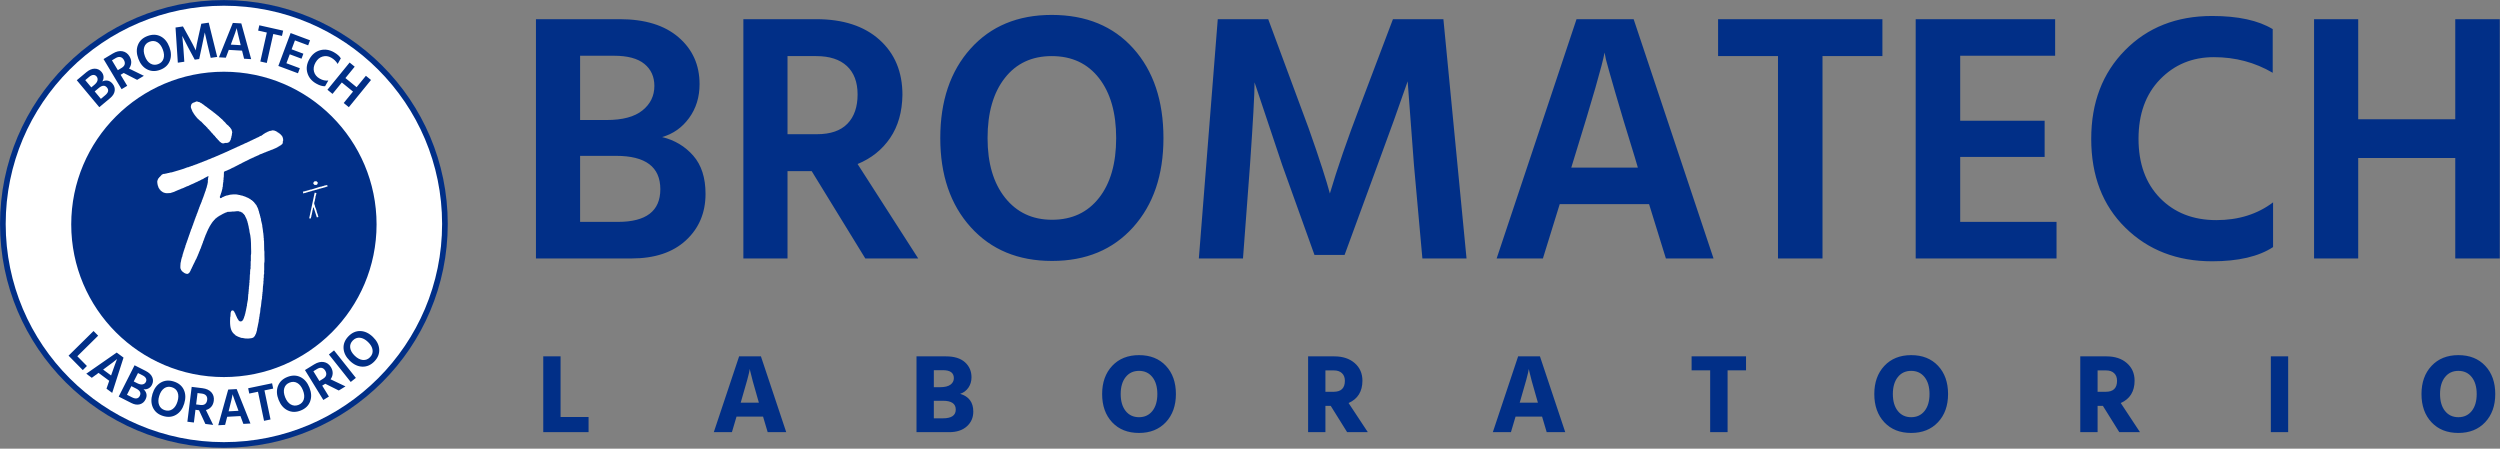<?xml version="1.0" encoding="UTF-8" standalone="no"?>
<!DOCTYPE svg PUBLIC "-//W3C//DTD SVG 1.1//EN" "http://www.w3.org/Graphics/SVG/1.1/DTD/svg11.dtd">
<svg width="100%" height="100%" viewBox="0 0 1772 318" version="1.1" xmlns="http://www.w3.org/2000/svg" xmlns:xlink="http://www.w3.org/1999/xlink" xml:space="preserve" xmlns:serif="http://www.serif.com/" style="fill-rule:evenodd;clip-rule:evenodd;stroke-linejoin:round;stroke-miterlimit:2;">
    <rect x="0" y="0" width="1772" height="318" fill="#808080" stroke="none"/>
    <g transform="matrix(1,0,0,1,-370.832,-690.381)">
        <g transform="matrix(4.167,0,0,4.167,0,0)">
            <g transform="matrix(1,0,0,1,187.666,186.15)">
                <path d="M0,6.039L6.139,6.039C11.145,6.039 13.648,7.932 13.648,11.715C13.648,15.42 11.243,17.27 6.436,17.27L0,17.27L0,6.039ZM5.781,-10.989C8.085,-10.989 9.804,-10.527 10.936,-9.601C12.069,-8.674 12.634,-7.427 12.634,-5.857C12.634,-4.167 11.958,-2.777 10.609,-1.691C9.257,-0.603 7.231,-0.059 4.53,-0.059L0,-0.059L0,-10.989L5.781,-10.989ZM-7.509,23.491L8.761,23.491C12.694,23.491 15.773,22.464 17.999,20.411C20.222,18.358 21.336,15.721 21.336,12.5C21.336,9.763 20.64,7.6 19.249,6.009C17.858,4.42 16.091,3.363 13.946,2.839C15.813,2.315 17.343,1.239 18.534,-0.392C19.727,-2.022 20.322,-3.945 20.322,-6.16C20.322,-9.419 19.131,-12.077 16.746,-14.13C14.363,-16.183 11.025,-17.21 6.734,-17.21L-7.509,-17.21L-7.509,23.491ZM40.169,-10.93C42.433,-10.93 44.17,-10.365 45.384,-9.239C46.594,-8.112 47.201,-6.501 47.201,-4.407C47.201,-2.273 46.624,-0.613 45.473,0.573C44.319,1.761 42.591,2.355 40.288,2.355L35.282,2.355L35.282,-10.93L40.169,-10.93ZM57.512,23.491L47.201,7.429C49.545,6.461 51.393,4.982 52.743,2.99C54.094,0.997 54.79,-1.449 54.83,-4.348C54.83,-8.252 53.527,-11.371 50.925,-13.707C48.322,-16.042 44.737,-17.21 40.169,-17.21L27.772,-17.21L27.772,23.491L35.282,23.491L35.282,8.636L39.394,8.636L48.512,23.491L57.512,23.491ZM66.451,18.176C69.907,22.002 74.515,23.914 80.278,23.914C86.037,23.914 90.637,22.002 94.073,18.176C97.51,14.352 99.228,9.3 99.228,3.02C99.228,-3.34 97.519,-8.424 94.103,-12.228C90.687,-16.033 86.058,-17.934 80.218,-17.934C74.455,-17.934 69.857,-16.022 66.421,-12.198C62.984,-8.373 61.266,-3.3 61.266,3.02C61.266,9.3 62.994,14.352 66.451,18.176M72.231,-7.185C74.178,-9.682 76.84,-10.93 80.218,-10.93C83.634,-10.93 86.316,-9.682 88.263,-7.185C90.209,-4.689 91.184,-1.288 91.184,3.02C91.184,7.329 90.209,10.72 88.263,13.194C86.316,15.67 83.654,16.909 80.278,16.909C76.939,16.909 74.278,15.661 72.291,13.164C70.303,10.669 69.31,7.287 69.31,3.02C69.31,-1.288 70.284,-4.689 72.231,-7.185M112.757,23.491L113.949,7.609C114.464,0.202 114.724,-4.488 114.724,-6.461L119.431,7.609L124.915,22.887L130.04,22.887L135.642,7.609C137.628,2.255 139.337,-2.495 140.767,-6.642L141.84,7.609L143.272,23.491L150.781,23.491L146.846,-17.21L138.264,-17.21L132.663,-2.415C130.478,3.302 128.769,8.254 127.537,12.44L127.001,10.567C126.643,9.36 126.048,7.518 125.213,5.042C124.379,2.567 123.485,0.081 122.531,-2.415L117.048,-17.21L108.466,-17.21L105.248,23.491L112.757,23.491ZM169.136,6.281C172.194,-3.582 173.903,-9.519 174.261,-11.533L174.5,-10.325C174.697,-9.561 175.224,-7.698 176.079,-4.74C176.933,-1.78 178.036,1.872 179.387,6.22L179.922,8.032L168.598,8.032L169.136,6.281ZM192.795,23.491L179.207,-17.21L169.492,-17.21L155.904,23.491L163.772,23.491L166.633,14.251L181.83,14.251L184.691,23.491L192.795,23.491ZM193.57,-17.21L193.57,-10.93L203.761,-10.93L203.761,23.491L211.33,23.491L211.33,-10.93L221.521,-10.93L221.521,-17.21L193.57,-17.21ZM234.752,6.22L249.115,6.22L249.115,0.061L234.752,0.061L234.752,-10.989L250.903,-10.989L250.903,-17.21L227.182,-17.21L227.182,23.491L251.14,23.491L251.14,17.27L234.752,17.27L234.752,6.22ZM277.601,-17.754C271.563,-17.754 266.625,-15.81 262.792,-11.925C258.957,-8.04 257.04,-3.019 257.04,3.141C257.04,9.421 258.978,14.463 262.852,18.267C266.725,22.072 271.642,23.973 277.601,23.973C282.051,23.973 285.507,23.169 287.972,21.558L287.972,13.949C285.309,15.963 282.091,16.969 278.318,16.969C274.383,16.969 271.195,15.721 268.752,13.226C266.309,10.729 265.086,7.367 265.086,3.141C265.086,-1.086 266.309,-4.458 268.752,-6.974C271.195,-9.489 274.245,-10.749 277.9,-10.749C281.555,-10.749 284.892,-9.862 287.912,-8.091L287.912,-15.519C285.448,-17.007 282.012,-17.754 277.601,-17.754M318.963,-0.18L302.454,-0.18L302.454,-17.21L294.945,-17.21L294.945,23.491L302.454,23.491L302.454,6.402L318.963,6.402L318.963,23.491L326.531,23.491L326.531,-17.21L318.963,-17.21L318.963,-0.18Z" style="fill:rgb(1,47,135);fill-rule:nonzero;"/>
            </g>
        </g>
        <g transform="matrix(4.167,0,0,4.167,0,0)">
            <g transform="matrix(1,0,0,1,184.345,239.112)">
                <path d="M0,-12.817L-2.946,-12.817L-2.946,0.076L4.763,0.076L4.763,-2.507L0,-2.507L0,-12.817ZM30.77,-5.395C31.612,-8.214 32.084,-9.974 32.185,-10.675L32.263,-10.292C32.313,-10.036 32.457,-9.469 32.693,-8.59C32.928,-7.71 33.231,-6.645 33.601,-5.395L33.734,-4.936L30.636,-4.936L30.77,-5.395ZM38.384,0.076L34.079,-12.817L30.369,-12.817L26.064,0.076L29.145,0.076L29.928,-2.565L34.443,-2.565L35.227,0.076L38.384,0.076ZM63.491,-5.262L65.06,-5.262C66.5,-5.262 67.221,-4.765 67.221,-3.769C67.221,-2.775 66.494,-2.278 65.04,-2.278L63.491,-2.278L63.491,-5.262ZM65.06,-10.465C66.284,-10.465 66.896,-10.011 66.896,-9.107C66.896,-8.647 66.701,-8.277 66.312,-7.996C65.924,-7.716 65.346,-7.575 64.582,-7.575L63.491,-7.575L63.491,-10.465L65.06,-10.465ZM60.545,0.076L66.112,0.076C67.375,0.076 68.372,-0.253 69.106,-0.91C69.839,-1.566 70.204,-2.405 70.204,-3.424C70.204,-4.993 69.46,-6.001 67.967,-6.447C68.54,-6.626 69.006,-6.971 69.364,-7.48C69.721,-7.99 69.898,-8.583 69.898,-9.259C69.898,-10.292 69.528,-11.144 68.79,-11.813C68.049,-12.483 66.973,-12.817 65.557,-12.817L60.545,-12.817L60.545,0.076ZM93.821,-1.608C94.957,-0.396 96.481,0.21 98.393,0.21C100.292,0.21 101.813,-0.399 102.955,-1.617C104.095,-2.835 104.667,-4.432 104.667,-6.41C104.667,-8.399 104.1,-9.999 102.964,-11.21C101.83,-12.421 100.306,-13.027 98.393,-13.027C96.493,-13.027 94.972,-12.418 93.831,-11.201C92.69,-9.983 92.119,-8.386 92.119,-6.41C92.119,-4.42 92.687,-2.82 93.821,-1.608M98.393,-10.35C99.349,-10.35 100.107,-9.996 100.669,-9.287C101.23,-8.58 101.51,-7.62 101.51,-6.41C101.51,-5.198 101.23,-4.238 100.669,-3.53C100.107,-2.823 99.349,-2.469 98.393,-2.469C97.437,-2.469 96.678,-2.823 96.116,-3.53C95.555,-4.238 95.275,-5.198 95.275,-6.41C95.275,-7.62 95.555,-8.58 96.116,-9.287C96.678,-9.996 97.437,-10.35 98.393,-10.35M131.554,-10.426C132.128,-10.426 132.581,-10.269 132.912,-9.957C133.243,-9.645 133.409,-9.214 133.409,-8.666C133.409,-7.417 132.772,-6.792 131.497,-6.792L130.1,-6.792L130.1,-10.426L131.554,-10.426ZM137.312,0.076L134.04,-4.878C135.609,-5.58 136.394,-6.848 136.394,-8.686C136.394,-9.91 135.957,-10.904 135.084,-11.669C134.21,-12.435 133.052,-12.817 131.612,-12.817L127.155,-12.817L127.155,0.076L130.1,0.076L130.1,-4.401L131,-4.401L133.792,0.076L137.312,0.076ZM163.281,-5.395C164.122,-8.214 164.594,-9.974 164.697,-10.675L164.773,-10.292C164.824,-10.036 164.967,-9.469 165.203,-8.59C165.439,-7.71 165.742,-6.645 166.112,-5.395L166.246,-4.936L163.146,-4.936L163.281,-5.395ZM170.894,0.076L166.59,-12.817L162.879,-12.817L158.576,0.076L161.655,0.076L162.439,-2.565L166.954,-2.565L167.737,0.076L170.894,0.076ZM192.387,-12.817L192.387,-10.445L195.543,-10.445L195.543,0.076L198.507,0.076L198.507,-10.445L201.645,-10.445L201.645,-12.817L192.387,-12.817ZM225.166,-1.608C226.3,-0.396 227.824,0.21 229.737,0.21C231.637,0.21 233.158,-0.399 234.298,-1.617C235.44,-2.835 236.01,-4.432 236.01,-6.41C236.01,-8.399 235.443,-9.999 234.309,-11.21C233.173,-12.421 231.649,-13.027 229.737,-13.027C227.837,-13.027 226.316,-12.418 225.175,-11.201C224.033,-9.983 223.463,-8.386 223.463,-6.41C223.463,-4.42 224.03,-2.82 225.166,-1.608M229.737,-10.35C230.694,-10.35 231.452,-9.996 232.013,-9.287C232.575,-8.58 232.855,-7.62 232.855,-6.41C232.855,-5.198 232.575,-4.238 232.013,-3.53C231.452,-2.823 230.694,-2.469 229.737,-2.469C228.781,-2.469 228.022,-2.823 227.461,-3.53C226.9,-4.238 226.619,-5.198 226.619,-6.41C226.619,-7.62 226.9,-8.58 227.461,-9.287C228.022,-9.996 228.781,-10.35 229.737,-10.35M262.898,-10.426C263.472,-10.426 263.924,-10.269 264.257,-9.957C264.588,-9.645 264.754,-9.214 264.754,-8.666C264.754,-7.417 264.116,-6.792 262.84,-6.792L261.445,-6.792L261.445,-10.426L262.898,-10.426ZM268.655,0.076L265.385,-4.878C266.954,-5.58 267.737,-6.848 267.737,-8.686C267.737,-9.91 267.3,-10.904 266.427,-11.669C265.554,-12.435 264.397,-12.817 262.955,-12.817L258.498,-12.817L258.498,0.076L261.445,0.076L261.445,-4.401L262.343,-4.401L265.136,0.076L268.655,0.076ZM293.86,-12.817L290.914,-12.817L290.914,0.076L293.86,0.076L293.86,-12.817ZM318.24,-1.608C319.376,-0.396 320.9,0.21 322.812,0.21C324.712,0.21 326.233,-0.399 327.374,-1.617C328.515,-2.835 329.086,-4.432 329.086,-6.41C329.086,-8.399 328.519,-9.999 327.383,-11.21C326.249,-12.421 324.725,-13.027 322.812,-13.027C320.912,-13.027 319.391,-12.418 318.251,-11.201C317.109,-9.983 316.539,-8.386 316.539,-6.41C316.539,-4.42 317.106,-2.82 318.24,-1.608M322.812,-10.35C323.769,-10.35 324.527,-9.996 325.088,-9.287C325.649,-8.58 325.93,-7.62 325.93,-6.41C325.93,-5.198 325.649,-4.238 325.088,-3.53C324.527,-2.823 323.769,-2.469 322.812,-2.469C321.857,-2.469 321.097,-2.823 320.536,-3.53C319.974,-4.238 319.694,-5.198 319.694,-6.41C319.694,-7.62 319.974,-8.58 320.536,-9.287C321.097,-9.996 321.857,-10.35 322.812,-10.35" style="fill:rgb(1,47,135);fill-rule:nonzero;"/>
            </g>
        </g>
        <g transform="matrix(4.167,0,0,4.167,0,0)">
            <g transform="matrix(0,-1,-1,0,127.079,165.691)">
                <path d="M-38.079,-38.076C-59.107,-38.076 -76.154,-21.028 -76.154,0.001C-76.154,21.032 -59.107,38.079 -38.079,38.079C-17.048,38.079 -0,21.032 -0,0.001C-0,-21.028 -17.048,-38.076 -38.079,-38.076" style="fill:rgb(1,47,135);fill-rule:nonzero;"/>
            </g>
        </g>
        <g transform="matrix(4.167,0,0,4.167,0,0)">
            <g transform="matrix(0,-1,-1,0,127.08,166.653)">
                <path d="M-37.118,-37.113C-57.615,-37.113 -74.231,-20.497 -74.231,0.002C-74.231,20.5 -57.615,37.118 -37.118,37.118C-16.618,37.118 0.001,20.5 0.001,0.002C0.001,-20.497 -16.618,-37.113 -37.118,-37.113" style="fill:white;fill-rule:nonzero;"/>
            </g>
        </g>
        <g transform="matrix(4.167,0,0,4.167,0,0)">
            <g transform="matrix(1,0,0,1,153.046,203.846)">
                <path d="M0,0.003C0,-14.34 -11.628,-25.967 -25.969,-25.967C-40.31,-25.967 -51.937,-14.34 -51.937,0.003C-51.937,14.342 -40.31,25.97 -25.969,25.97C-11.628,25.97 0,14.342 0,0.003M-11.463,-1.022C-11.151,-2.481 -10.84,-3.942 -10.528,-5.398C-10.427,-5.376 -10.327,-5.354 -10.227,-5.334C-10.248,-5.112 -10.337,-4.884 -10.396,-4.696L-10.396,-4.498L-10.427,-4.498L-10.427,-4.331L-10.463,-4.331L-10.463,-4.197L-10.496,-4.197L-10.494,-4.063C-10.534,-3.942 -10.655,-3.624 -10.594,-3.428L-10.563,-3.428L-10.563,-3.328L-10.528,-3.328C-10.494,-3.184 -10.463,-3.04 -10.427,-2.896L-10.396,-2.896L-10.396,-2.794L-10.361,-2.794L-10.361,-2.727L-10.327,-2.727C-10.316,-2.661 -10.304,-2.594 -10.294,-2.525L-10.26,-2.525C-10.227,-2.382 -10.193,-2.239 -10.16,-2.093C-10.063,-1.839 -9.948,-1.552 -9.894,-1.255C-10.01,-1.243 -10.054,-1.209 -10.16,-1.19C-10.337,-1.746 -10.515,-2.304 -10.696,-2.861L-10.794,-2.861C-10.8,-2.616 -10.87,-2.437 -10.928,-2.26L-10.928,-2.057L-10.963,-2.057L-10.963,-1.957L-10.994,-1.957L-10.994,-1.758L-11.03,-1.758L-11.03,-1.593L-11.063,-1.593L-11.061,-1.493L-11.096,-1.493L-11.096,-1.288L-11.128,-1.288C-11.151,-1.19 -11.173,-1.091 -11.197,-0.991C-11.282,-1.007 -11.345,-1.025 -11.463,-1.022M-24.557,-15.721L-24.557,-15.552L-24.59,-15.552L-24.59,-15.318L-24.622,-15.318L-24.622,-15.116L-24.655,-15.116L-24.655,-14.984L-24.69,-14.984C-24.701,-14.885 -24.71,-14.784 -24.721,-14.685L-24.758,-14.685C-24.781,-14.572 -24.8,-14.463 -24.824,-14.349L-24.855,-14.349L-24.855,-14.285C-24.879,-14.273 -24.901,-14.261 -24.922,-14.252L-24.922,-14.185C-24.981,-14.118 -25.036,-14.051 -25.09,-13.984L-25.157,-13.984C-25.167,-13.963 -25.181,-13.939 -25.193,-13.916L-25.291,-13.916L-25.291,-13.884L-25.391,-13.884L-25.391,-13.849L-25.76,-13.851C-25.845,-13.825 -26.085,-13.739 -26.227,-13.784L-26.227,-13.818L-26.327,-13.818L-26.327,-13.849L-26.391,-13.849C-26.404,-13.872 -26.415,-13.894 -26.427,-13.916L-26.493,-13.916C-26.515,-13.951 -26.537,-13.984 -26.561,-14.016L-26.627,-14.016L-26.627,-14.049C-26.682,-14.096 -26.739,-14.139 -26.796,-14.185L-26.796,-14.251C-26.964,-14.297 -27.018,-14.475 -27.13,-14.585C-27.194,-14.639 -27.26,-14.696 -27.327,-14.752L-27.327,-14.816C-27.373,-14.849 -27.418,-14.885 -27.463,-14.916L-27.463,-14.984C-27.573,-15.087 -27.684,-15.185 -27.797,-15.285L-27.797,-15.352C-27.884,-15.43 -27.975,-15.509 -28.063,-15.587C-28.134,-15.682 -28.113,-15.719 -28.228,-15.787L-28.23,-15.854L-28.297,-15.854L-28.297,-15.887C-28.367,-15.946 -28.316,-15.952 -28.43,-15.988L-28.43,-16.055C-28.53,-16.143 -28.631,-16.233 -28.73,-16.321C-28.742,-16.354 -28.754,-16.388 -28.764,-16.421C-28.833,-16.478 -28.898,-16.531 -28.964,-16.588L-28.964,-16.622C-28.985,-16.633 -29.01,-16.645 -29.033,-16.655L-29.033,-16.722C-29.066,-16.733 -29.098,-16.743 -29.131,-16.755C-29.143,-16.778 -29.154,-16.8 -29.166,-16.821C-29.21,-16.855 -29.255,-16.89 -29.297,-16.924C-29.488,-17.124 -29.678,-17.324 -29.867,-17.524L-29.933,-17.524C-29.978,-17.578 -30.024,-17.634 -30.067,-17.691L-30.134,-17.691C-30.145,-17.713 -30.157,-17.734 -30.169,-17.757C-30.291,-17.869 -30.412,-17.979 -30.534,-18.093L-30.534,-18.157L-30.601,-18.157C-30.631,-18.269 -30.703,-18.315 -30.767,-18.391L-30.803,-18.391L-30.803,-18.46C-30.834,-18.479 -30.869,-18.501 -30.903,-18.527L-30.903,-18.593C-30.924,-18.604 -30.946,-18.615 -30.969,-18.625L-30.969,-18.693C-31.003,-18.713 -31.036,-18.737 -31.07,-18.76C-31.081,-18.801 -31.091,-18.849 -31.103,-18.893C-31.124,-18.904 -31.148,-18.913 -31.17,-18.925C-31.181,-18.972 -31.191,-19.016 -31.203,-19.06C-31.225,-19.07 -31.248,-19.082 -31.269,-19.093C-31.37,-19.337 -31.469,-19.584 -31.57,-19.828C-31.648,-20.072 -31.512,-20.494 -31.37,-20.595L-31.303,-20.595C-31.293,-20.619 -31.279,-20.642 -31.269,-20.663C-31.225,-20.675 -31.181,-20.685 -31.134,-20.697L-31.134,-20.73C-31.07,-20.74 -31.003,-20.752 -30.937,-20.764L-30.937,-20.797C-30.891,-20.807 -30.846,-20.819 -30.803,-20.831L-30.803,-20.866L-30.701,-20.866L-30.701,-20.897C-30.549,-20.946 -30.384,-20.861 -30.303,-20.831C-30.236,-20.819 -30.169,-20.807 -30.101,-20.797L-30.101,-20.764L-30.034,-20.764C-30.024,-20.74 -30.012,-20.721 -30,-20.697L-29.933,-20.697L-29.867,-20.631C-29.824,-20.619 -29.779,-20.606 -29.734,-20.595C-29.71,-20.564 -29.688,-20.53 -29.667,-20.497L-29.6,-20.497C-29.59,-20.473 -29.578,-20.451 -29.566,-20.431L-29.501,-20.431C-29.478,-20.395 -29.454,-20.363 -29.431,-20.33L-29.367,-20.33C-29.343,-20.297 -29.321,-20.263 -29.297,-20.228C-29.266,-20.219 -29.233,-20.207 -29.198,-20.196C-29.188,-20.175 -29.176,-20.152 -29.166,-20.13L-29.098,-20.13C-29.088,-20.107 -29.076,-20.085 -29.066,-20.061L-28.998,-20.061C-28.976,-20.027 -28.955,-19.997 -28.933,-19.963L-28.864,-19.963C-28.842,-19.93 -28.821,-19.895 -28.798,-19.861C-28.764,-19.852 -28.73,-19.839 -28.697,-19.828C-28.688,-19.806 -28.676,-19.784 -28.664,-19.761L-28.598,-19.761C-28.576,-19.728 -28.552,-19.694 -28.53,-19.66C-28.497,-19.651 -28.464,-19.64 -28.43,-19.628C-28.419,-19.606 -28.407,-19.584 -28.397,-19.561L-28.33,-19.561C-28.307,-19.528 -28.287,-19.494 -28.264,-19.46L-28.197,-19.46C-28.173,-19.428 -28.152,-19.394 -28.131,-19.361L-28.063,-19.361C-28.039,-19.327 -28.018,-19.296 -27.997,-19.26L-27.928,-19.26C-27.906,-19.227 -27.884,-19.193 -27.863,-19.16L-27.797,-19.16C-27.761,-19.115 -27.727,-19.07 -27.698,-19.027C-27.664,-19.016 -27.63,-19.004 -27.596,-18.993C-27.584,-18.972 -27.573,-18.949 -27.564,-18.925L-27.495,-18.925C-27.463,-18.882 -27.428,-18.836 -27.394,-18.793L-27.327,-18.793C-27.287,-18.737 -27.24,-18.681 -27.194,-18.625L-27.13,-18.625C-27.094,-18.579 -27.061,-18.537 -27.027,-18.493L-26.96,-18.493L-26.96,-18.46C-26.901,-18.412 -26.879,-18.381 -26.796,-18.357L-26.796,-18.291C-26.649,-18.254 -26.681,-18.19 -26.594,-18.124C-26.561,-18.113 -26.527,-18.103 -26.493,-18.093L-26.493,-18.025C-26.427,-17.979 -26.358,-17.934 -26.293,-17.891C-26.136,-17.74 -25.981,-17.5 -25.793,-17.391L-25.793,-17.322L-25.725,-17.322C-25.69,-17.182 -25.257,-16.793 -25.124,-16.722L-25.124,-16.655C-25.034,-16.63 -25.048,-16.646 -25.024,-16.555L-24.955,-16.557C-24.936,-16.482 -24.927,-16.47 -24.891,-16.421L-24.855,-16.421C-24.843,-16.388 -24.833,-16.354 -24.824,-16.321C-24.8,-16.31 -24.781,-16.298 -24.758,-16.288L-24.758,-16.221C-24.731,-16.21 -24.71,-16.198 -24.69,-16.187C-24.643,-16.03 -24.601,-15.875 -24.557,-15.721M-15.907,-14.149L-15.94,-14.149C-15.985,-13.984 -15.896,-13.857 -16.004,-13.749C-16.043,-13.612 -16.106,-13.618 -16.206,-13.549C-16.227,-13.515 -16.251,-13.482 -16.273,-13.448L-16.372,-13.448L-16.372,-13.416C-16.404,-13.404 -16.439,-13.393 -16.473,-13.381C-16.485,-13.361 -16.496,-13.337 -16.506,-13.315C-16.551,-13.303 -16.597,-13.293 -16.639,-13.282C-16.649,-13.26 -16.664,-13.237 -16.673,-13.215C-16.716,-13.204 -16.763,-13.193 -16.806,-13.184C-16.819,-13.16 -16.827,-13.137 -16.84,-13.115C-16.887,-13.104 -16.928,-13.091 -16.973,-13.082L-16.973,-13.048L-17.04,-13.048L-17.04,-13.013C-17.107,-12.993 -17.176,-12.972 -17.242,-12.948L-17.242,-12.915L-17.34,-12.915L-17.34,-12.881C-17.385,-12.87 -17.431,-12.86 -17.475,-12.848L-17.475,-12.813L-17.575,-12.813L-17.575,-12.781C-17.619,-12.769 -17.666,-12.758 -17.709,-12.746L-17.709,-12.713C-17.773,-12.703 -17.842,-12.691 -17.907,-12.681L-17.907,-12.648C-17.964,-12.636 -18.021,-12.625 -18.078,-12.613L-18.078,-12.581L-18.145,-12.581L-18.145,-12.548C-18.207,-12.536 -18.275,-12.524 -18.34,-12.513L-18.34,-12.481L-18.409,-12.481L-18.409,-12.445L-18.51,-12.445L-18.51,-12.413L-18.578,-12.413L-18.578,-12.379L-18.676,-12.379L-18.676,-12.348L-18.775,-12.348L-18.775,-12.312C-18.821,-12.303 -18.867,-12.29 -18.91,-12.279L-18.91,-12.246C-18.979,-12.236 -19.043,-12.224 -19.113,-12.212L-19.113,-12.179L-19.178,-12.179L-19.178,-12.146L-19.279,-12.146L-19.279,-12.112C-19.324,-12.1 -19.369,-12.091 -19.413,-12.079L-19.413,-12.045C-19.469,-12.034 -19.525,-12.024 -19.579,-12.012L-19.579,-11.978C-19.648,-11.967 -19.712,-11.955 -19.779,-11.946L-19.779,-11.913C-19.846,-11.888 -19.912,-11.867 -19.981,-11.846C-19.993,-11.824 -20.001,-11.8 -20.015,-11.778L-20.115,-11.778L-20.115,-11.745C-20.157,-11.734 -20.203,-11.722 -20.249,-11.712L-20.249,-11.678L-20.348,-11.678L-20.348,-11.645C-20.393,-11.634 -20.436,-11.622 -20.481,-11.61L-20.481,-11.576L-20.581,-11.576L-20.581,-11.543C-20.648,-11.522 -20.713,-11.5 -20.782,-11.478L-20.782,-11.443L-20.848,-11.443L-20.848,-11.409L-20.915,-11.41L-20.915,-11.379C-20.972,-11.366 -21.025,-11.357 -21.082,-11.343C-21.094,-11.322 -21.106,-11.298 -21.118,-11.279L-21.215,-11.279L-21.215,-11.245L-21.281,-11.245L-21.281,-11.21L-21.382,-11.21L-21.382,-11.178C-21.451,-11.155 -21.516,-11.133 -21.585,-11.11L-21.585,-11.078L-21.651,-11.078L-21.651,-11.043C-21.694,-11.033 -21.74,-11.022 -21.784,-11.01C-21.797,-10.988 -21.806,-10.966 -21.818,-10.945C-21.873,-10.933 -21.928,-10.921 -21.985,-10.91C-21.996,-10.888 -22.006,-10.866 -22.018,-10.842C-22.073,-10.834 -22.127,-10.819 -22.184,-10.812L-22.184,-10.776C-22.228,-10.766 -22.273,-10.755 -22.318,-10.745L-22.318,-10.709L-22.387,-10.709L-22.387,-10.676L-22.452,-10.676L-22.452,-10.643L-22.519,-10.643L-22.519,-10.61L-22.585,-10.61L-22.585,-10.579C-22.631,-10.564 -22.673,-10.555 -22.719,-10.542L-22.719,-10.509L-22.787,-10.509L-22.787,-10.478L-22.852,-10.478L-22.919,-10.41L-22.985,-10.41C-22.998,-10.388 -23.007,-10.366 -23.019,-10.343C-23.119,-10.31 -23.221,-10.276 -23.321,-10.242C-23.333,-10.219 -23.343,-10.198 -23.354,-10.176C-23.397,-10.164 -23.442,-10.154 -23.49,-10.142L-23.554,-10.075L-23.622,-10.075L-23.622,-10.042L-23.687,-10.042L-23.687,-10.009L-23.754,-10.009L-23.754,-9.976L-23.822,-9.975L-23.822,-9.943C-23.866,-9.928 -23.909,-9.918 -23.955,-9.909L-23.955,-9.875C-24.021,-9.854 -24.087,-9.831 -24.155,-9.807C-24.167,-9.785 -24.176,-9.764 -24.19,-9.742C-24.288,-9.707 -24.39,-9.676 -24.49,-9.64L-24.49,-9.607L-24.557,-9.607L-24.557,-9.575L-24.622,-9.575L-24.622,-9.542L-24.69,-9.542L-24.69,-9.507L-24.758,-9.507L-24.758,-9.475L-24.824,-9.475L-24.824,-9.439C-24.867,-9.43 -24.915,-9.418 -24.955,-9.406L-24.955,-9.375L-25.024,-9.375L-25.024,-9.34C-25.078,-9.328 -25.134,-9.319 -25.193,-9.306L-25.193,-9.273C-25.257,-9.252 -25.327,-9.23 -25.391,-9.206L-25.391,-9.173L-25.49,-9.173L-25.49,-9.139L-25.557,-9.139L-25.557,-9.106L-25.661,-9.106L-25.66,-9.073L-25.725,-9.073C-25.797,-9.037 -25.876,-8.973 -25.958,-8.939C-25.97,-8.616 -25.979,-8.293 -25.993,-7.97L-26.025,-7.97L-26.025,-7.57L-26.058,-7.57L-26.058,-7.203L-26.093,-7.203L-26.093,-6.969L-26.125,-6.969C-26.136,-6.769 -26.151,-6.569 -26.16,-6.369L-26.193,-6.369C-26.203,-6.258 -26.215,-6.145 -26.227,-6.034L-26.261,-6.034L-26.261,-5.867L-26.293,-5.867C-26.304,-5.788 -26.315,-5.709 -26.325,-5.633L-26.358,-5.633L-26.358,-5.534L-26.391,-5.534L-26.391,-5.398L-26.428,-5.398L-26.428,-5.333L-26.461,-5.333L-26.461,-5.198L-26.493,-5.198L-26.493,-5.097L-26.527,-5.097L-26.527,-5.033L-26.561,-5.033L-26.561,-4.897L-26.594,-4.897C-26.631,-4.8 -26.588,-4.8 -26.661,-4.731C-26.661,-4.581 -26.639,-4.549 -26.594,-4.463C-26.461,-4.469 -26.409,-4.478 -26.327,-4.53C-26.315,-4.554 -26.304,-4.576 -26.293,-4.596C-26.227,-4.621 -26.16,-4.64 -26.093,-4.661L-26.093,-4.696L-25.994,-4.696L-25.994,-4.731L-25.924,-4.731L-25.924,-4.766C-25.882,-4.775 -25.837,-4.787 -25.793,-4.797L-25.793,-4.83C-25.725,-4.842 -25.661,-4.852 -25.591,-4.864L-25.591,-4.897C-25.512,-4.909 -25.436,-4.919 -25.357,-4.931C-25.103,-5.019 -24.763,-5.097 -24.421,-5.097L-23.788,-5.097L-23.788,-5.066L-23.587,-5.066L-23.587,-5.033L-23.421,-5.033L-23.421,-4.997L-23.221,-4.997L-23.221,-4.964L-23.119,-4.964L-23.119,-4.931C-23.019,-4.919 -22.918,-4.909 -22.819,-4.897L-22.819,-4.864L-22.719,-4.864L-22.719,-4.83L-22.619,-4.83L-22.619,-4.797L-22.519,-4.797L-22.519,-4.766L-22.418,-4.766L-22.418,-4.731C-22.363,-4.719 -22.31,-4.709 -22.252,-4.696L-22.252,-4.661C-22.207,-4.654 -22.161,-4.64 -22.118,-4.631L-22.118,-4.596L-22.018,-4.596L-22.018,-4.564C-21.952,-4.542 -21.885,-4.518 -21.818,-4.498L-21.819,-4.463C-21.773,-4.451 -21.727,-4.44 -21.684,-4.43C-21.673,-4.409 -21.663,-4.385 -21.651,-4.363C-21.606,-4.352 -21.561,-4.34 -21.516,-4.331C-21.507,-4.307 -21.493,-4.285 -21.482,-4.264L-21.416,-4.264C-21.396,-4.23 -21.373,-4.197 -21.349,-4.163C-21.306,-4.152 -21.261,-4.142 -21.215,-4.128L-21.215,-4.098C-21.146,-4.042 -21.116,-3.99 -21.016,-3.963C-20.991,-3.86 -20.952,-3.818 -20.848,-3.796C-20.819,-3.685 -20.748,-3.637 -20.684,-3.563L-20.648,-3.563L-20.648,-3.497C-20.625,-3.484 -20.604,-3.473 -20.581,-3.461L-20.581,-3.396C-20.539,-3.361 -20.493,-3.33 -20.446,-3.296C-20.427,-3.228 -20.404,-3.163 -20.381,-3.096L-20.348,-3.096L-20.348,-3.028L-20.315,-3.028L-20.315,-2.961L-20.282,-2.961C-20.258,-2.894 -20.236,-2.827 -20.215,-2.76L-20.181,-2.76L-20.181,-2.661L-20.146,-2.661L-20.148,-2.594L-20.115,-2.594L-20.115,-2.461L-20.082,-2.461L-20.082,-2.325L-20.048,-2.325L-20.048,-2.26L-20.015,-2.26C-20.001,-2.167 -19.993,-2.081 -19.981,-1.993L-19.948,-1.993C-19.936,-1.915 -19.924,-1.836 -19.912,-1.758L-19.881,-1.758L-19.881,-1.658L-19.846,-1.658C-19.836,-1.569 -19.824,-1.481 -19.812,-1.388L-19.779,-1.388C-19.767,-1.301 -19.758,-1.212 -19.746,-1.124L-19.712,-1.124L-19.712,-1.022L-19.679,-1.022C-19.667,-0.913 -19.655,-0.803 -19.648,-0.69C-19.567,-0.443 -19.521,-0.11 -19.446,0.146L-19.446,0.381L-19.413,0.381L-19.413,0.581L-19.379,0.581L-19.379,0.813L-19.346,0.813L-19.346,1.046L-19.313,1.046L-19.313,1.348L-19.279,1.348L-19.279,1.549L-19.245,1.549L-19.245,1.884L-19.213,1.884L-19.213,2.282L-19.178,2.282L-19.178,2.751L-19.145,2.751C-19.134,3.297 -19.122,3.843 -19.113,4.39C-19.057,4.581 -19.079,4.91 -19.079,5.155C-19.079,5.584 -19.015,6.309 -19.113,6.658L-19.113,7.76C-19.169,7.967 -19.085,8.318 -19.145,8.528L-19.178,8.528L-19.178,9.096L-19.213,9.096L-19.213,9.597L-19.245,9.599L-19.245,10.1L-19.279,10.1L-19.279,10.399L-19.313,10.399C-19.334,10.778 -19.355,11.158 -19.379,11.536L-19.413,11.536L-19.413,11.872L-19.446,11.872L-19.446,12.204L-19.479,12.204L-19.478,12.54C-19.633,13.07 -19.59,13.779 -19.746,14.309C-19.767,14.554 -19.79,14.8 -19.812,15.043L-19.846,15.042L-19.846,15.243L-19.881,15.243L-19.881,15.478L-19.912,15.478L-19.912,15.709L-19.948,15.709C-19.957,15.845 -19.97,15.979 -19.981,16.112L-20.015,16.112C-20.024,16.245 -20.036,16.379 -20.048,16.51C-20.161,16.9 -20.196,17.375 -20.315,17.749C-20.327,17.86 -20.336,17.97 -20.348,18.081L-20.381,18.081C-20.404,18.193 -20.427,18.306 -20.446,18.416L-20.481,18.418C-20.493,18.485 -20.503,18.551 -20.515,18.618L-20.548,18.618L-20.548,18.684L-20.581,18.684L-20.581,18.751L-20.616,18.751C-20.637,18.818 -20.66,18.884 -20.684,18.951C-20.704,18.961 -20.725,18.973 -20.751,18.985L-20.751,19.052C-20.793,19.084 -20.837,19.118 -20.882,19.152C-20.894,19.175 -20.904,19.194 -20.915,19.218C-21.293,19.472 -22.33,19.47 -22.819,19.316L-22.987,19.316L-22.987,19.287L-23.087,19.287L-23.087,19.254L-23.185,19.254L-23.185,19.218L-23.287,19.218L-23.287,19.182L-23.387,19.182L-23.387,19.152L-23.455,19.152L-23.455,19.118L-23.554,19.118L-23.554,19.084C-23.622,19.061 -23.687,19.042 -23.754,19.019L-23.754,18.985C-23.822,18.961 -23.888,18.942 -23.955,18.919C-23.976,18.884 -24,18.851 -24.021,18.816C-24.716,18.328 -24.922,17.66 -24.922,16.479C-24.915,16.221 -24.901,15.966 -24.891,15.709L-24.855,15.709C-24.843,15.49 -24.833,15.266 -24.824,15.042C-24.79,14.942 -24.758,14.842 -24.722,14.745L-24.69,14.743C-24.667,14.709 -24.643,14.676 -24.622,14.642L-24.39,14.642C-24.334,14.709 -24.278,14.775 -24.219,14.842L-24.19,14.842C-24.176,14.9 -24.167,14.955 -24.155,15.01C-24.134,15.021 -24.112,15.033 -24.087,15.042L-24.087,15.112L-24.057,15.11L-24.057,15.179L-24.021,15.178L-24.021,15.276L-23.988,15.276C-23.976,15.321 -23.966,15.367 -23.955,15.41L-23.924,15.41L-23.924,15.512C-23.9,15.522 -23.876,15.531 -23.855,15.545L-23.855,15.645L-23.822,15.645C-23.809,15.69 -23.798,15.733 -23.788,15.778L-23.754,15.778C-23.745,15.834 -23.731,15.888 -23.721,15.946C-23.699,15.955 -23.676,15.966 -23.652,15.979C-23.646,16.022 -23.633,16.066 -23.622,16.112C-23.598,16.121 -23.576,16.133 -23.554,16.145L-23.554,16.213C-23.533,16.221 -23.509,16.233 -23.49,16.245L-23.49,16.313C-23.421,16.367 -23.354,16.425 -23.287,16.479C-23.155,16.539 -23.098,16.485 -22.954,16.479C-22.887,16.425 -22.819,16.367 -22.751,16.313L-22.751,16.245C-22.731,16.233 -22.709,16.221 -22.685,16.213L-22.685,16.145L-22.652,16.145L-22.652,16.081L-22.619,16.081L-22.619,15.979L-22.585,15.979L-22.585,15.91L-22.552,15.91C-22.539,15.843 -22.531,15.778 -22.519,15.709L-22.485,15.709L-22.485,15.609L-22.452,15.609L-22.452,15.512L-22.418,15.512C-22.409,15.434 -22.394,15.357 -22.387,15.276L-22.352,15.276C-22.34,15.187 -22.331,15.1 -22.318,15.01L-22.284,15.01L-22.284,14.842L-22.252,14.842L-22.252,14.709L-22.219,14.709L-22.218,14.542L-22.184,14.542L-22.184,14.375L-22.151,14.375L-22.151,14.207L-22.118,14.207L-22.118,14.007L-22.085,14.007L-22.085,13.906L-22.049,13.906L-22.049,13.673C-21.973,13.41 -21.963,13.037 -21.885,12.772C-21.861,12.449 -21.84,12.125 -21.818,11.803L-21.784,11.803L-21.784,11.437L-21.751,11.437L-21.751,11.036L-21.716,11.036L-21.716,10.601L-21.684,10.601L-21.685,10.367L-21.651,10.367L-21.651,9.931L-21.616,9.931L-21.616,9.464L-21.585,9.464C-21.572,9.143 -21.561,8.819 -21.549,8.497L-21.516,8.497L-21.516,8.13C-21.507,7.963 -21.493,7.794 -21.482,7.628L-21.451,7.628C-21.398,7.445 -21.464,7.155 -21.416,6.994L-21.416,6.26L-21.382,6.26L-21.382,5.288C-21.287,4.949 -21.349,4.331 -21.349,3.921C-21.349,2.951 -21.393,2.004 -21.616,1.248L-21.616,1.046L-21.651,1.046L-21.651,0.846L-21.684,0.846L-21.685,0.713L-21.716,0.713L-21.716,0.545L-21.751,0.545L-21.751,0.343L-21.784,0.343L-21.784,0.212L-21.818,0.212L-21.818,0.079L-21.849,0.079L-21.849,-0.091L-21.885,-0.09L-21.885,-0.222L-21.918,-0.222L-21.918,-0.322L-21.952,-0.322L-21.952,-0.458L-21.985,-0.458L-21.985,-0.59L-22.018,-0.59L-22.018,-0.657L-22.049,-0.657C-22.061,-0.721 -22.073,-0.79 -22.085,-0.855L-22.118,-0.855L-22.118,-0.922L-22.151,-0.922C-22.161,-0.981 -22.175,-1.036 -22.184,-1.091L-22.218,-1.091C-22.24,-1.157 -22.261,-1.224 -22.284,-1.288L-22.318,-1.288L-22.318,-1.355L-22.352,-1.355C-22.373,-1.424 -22.394,-1.493 -22.418,-1.558C-22.452,-1.581 -22.485,-1.603 -22.519,-1.624L-22.519,-1.691C-22.606,-1.769 -22.696,-1.845 -22.787,-1.924C-22.809,-1.958 -22.83,-1.993 -22.852,-2.027C-22.907,-2.036 -22.964,-2.048 -23.019,-2.058C-23.03,-2.081 -23.042,-2.106 -23.054,-2.127L-23.152,-2.127L-23.152,-2.158C-23.231,-2.167 -23.31,-2.181 -23.387,-2.191L-23.387,-2.225C-23.527,-2.27 -24.122,-2.221 -24.219,-2.191L-24.655,-2.191L-24.655,-2.158C-24.901,-2.148 -25.145,-2.137 -25.391,-2.127L-25.391,-2.093L-25.457,-2.093L-25.457,-2.058C-25.524,-2.048 -25.591,-2.036 -25.66,-2.027L-25.661,-1.993L-25.725,-1.993L-25.725,-1.958L-25.825,-1.958L-25.825,-1.924C-25.894,-1.904 -25.958,-1.881 -26.025,-1.855L-26.025,-1.827C-26.093,-1.804 -26.16,-1.779 -26.227,-1.758C-26.237,-1.734 -26.248,-1.713 -26.261,-1.691L-26.358,-1.691C-26.372,-1.67 -26.382,-1.646 -26.391,-1.624C-26.439,-1.612 -26.484,-1.603 -26.527,-1.593C-26.537,-1.569 -26.551,-1.546 -26.561,-1.524C-26.627,-1.501 -26.694,-1.481 -26.76,-1.457C-26.773,-1.436 -26.784,-1.415 -26.796,-1.388C-26.837,-1.379 -26.884,-1.367 -26.928,-1.355C-26.939,-1.334 -26.949,-1.312 -26.96,-1.288L-27.027,-1.288C-27.049,-1.255 -27.072,-1.224 -27.094,-1.188L-27.161,-1.188C-27.194,-1.146 -27.23,-1.101 -27.26,-1.055L-27.328,-1.055C-27.394,-0.981 -27.463,-0.903 -27.528,-0.824L-27.564,-0.824L-27.564,-0.757L-27.63,-0.757C-27.642,-0.733 -27.651,-0.71 -27.664,-0.69L-27.698,-0.69L-27.698,-0.621C-27.751,-0.579 -27.806,-0.534 -27.863,-0.49L-27.863,-0.424C-27.896,-0.4 -27.928,-0.378 -27.963,-0.355L-27.963,-0.29C-27.987,-0.278 -28.009,-0.264 -28.03,-0.255C-28.039,-0.222 -28.052,-0.19 -28.063,-0.154L-28.096,-0.154L-28.096,-0.091C-28.118,-0.079 -28.14,-0.067 -28.163,-0.054L-28.163,0.012C-28.187,0.024 -28.207,0.034 -28.23,0.046L-28.228,0.112L-28.264,0.112L-28.264,0.179C-28.287,0.19 -28.307,0.2 -28.33,0.212C-28.34,0.257 -28.354,0.302 -28.364,0.343C-28.387,0.357 -28.407,0.367 -28.43,0.381C-28.452,0.445 -28.475,0.512 -28.497,0.581L-28.531,0.581L-28.531,0.645L-28.566,0.645L-28.566,0.713L-28.597,0.713L-28.597,0.779L-28.631,0.779L-28.631,0.846L-28.664,0.846L-28.664,0.912L-28.698,0.912L-28.698,1.015C-28.721,1.027 -28.743,1.037 -28.764,1.046L-28.764,1.148L-28.798,1.148L-28.798,1.213L-28.833,1.213C-28.842,1.261 -28.854,1.306 -28.866,1.348L-28.898,1.348L-28.898,1.449L-28.933,1.449L-28.933,1.518L-28.964,1.518L-28.964,1.618L-28.998,1.618L-28.998,1.684L-29.033,1.684C-29.043,1.728 -29.054,1.773 -29.066,1.816L-29.1,1.816C-29.11,1.884 -29.121,1.952 -29.131,2.015L-29.166,2.015C-29.176,2.063 -29.188,2.107 -29.198,2.152L-29.233,2.152L-29.233,2.282L-29.266,2.282L-29.266,2.349L-29.297,2.349C-29.312,2.418 -29.321,2.484 -29.333,2.552L-29.367,2.552L-29.367,2.618L-29.4,2.618C-29.409,2.684 -29.422,2.751 -29.431,2.818L-29.467,2.818L-29.467,2.887L-29.501,2.887C-29.524,2.985 -29.545,3.085 -29.566,3.185L-29.6,3.185L-29.6,3.252L-29.631,3.252C-29.645,3.321 -29.657,3.387 -29.669,3.454L-29.698,3.454L-29.698,3.519L-29.734,3.519C-29.745,3.584 -29.755,3.652 -29.766,3.721L-29.801,3.721L-29.801,3.787L-29.833,3.787C-29.843,3.852 -29.855,3.921 -29.867,3.99L-29.9,3.99L-29.9,4.087L-29.933,4.087C-29.946,4.131 -29.957,4.178 -29.966,4.222L-30.001,4.222L-30.001,4.287L-30.034,4.287C-30.045,4.355 -30.057,4.422 -30.067,4.488L-30.101,4.488C-30.112,4.536 -30.122,4.578 -30.134,4.622L-30.169,4.622L-30.169,4.722L-30.2,4.722L-30.2,4.79L-30.236,4.79L-30.236,4.891L-30.267,4.891C-30.278,4.945 -30.291,5.002 -30.303,5.055L-30.334,5.055C-30.346,5.103 -30.357,5.145 -30.369,5.19L-30.401,5.19C-30.412,5.258 -30.422,5.325 -30.434,5.393C-30.457,5.4 -30.479,5.413 -30.501,5.425L-30.501,5.524L-30.534,5.525C-30.545,5.567 -30.557,5.615 -30.567,5.658L-30.601,5.658L-30.601,5.757L-30.634,5.757C-30.646,5.803 -30.658,5.849 -30.669,5.89L-30.701,5.89L-30.701,5.958C-30.725,5.97 -30.746,5.982 -30.767,5.993L-30.767,6.091C-30.793,6.101 -30.813,6.113 -30.834,6.125L-30.834,6.191L-30.869,6.191L-30.869,6.291L-30.903,6.291C-30.924,6.36 -30.946,6.425 -30.969,6.493L-31.003,6.493L-31.003,6.558L-31.036,6.558L-31.036,6.627L-31.07,6.627L-31.07,6.693L-31.103,6.691L-31.103,6.758L-31.134,6.758L-31.134,6.827L-31.17,6.825L-31.17,6.893L-31.203,6.893C-31.225,6.96 -31.248,7.025 -31.269,7.094L-31.303,7.094L-31.303,7.194L-31.336,7.194L-31.336,7.26C-31.361,7.27 -31.381,7.284 -31.403,7.296L-31.403,7.394L-31.437,7.394L-31.437,7.461L-31.469,7.461L-31.469,7.528L-31.504,7.528L-31.504,7.594L-31.537,7.594L-31.537,7.661L-31.57,7.661L-31.57,7.73L-31.604,7.73C-31.615,7.784 -31.625,7.842 -31.637,7.894L-31.67,7.894L-31.67,7.963C-31.691,7.975 -31.716,7.984 -31.737,7.996L-31.737,8.064L-31.77,8.064L-31.77,8.13C-31.794,8.142 -31.815,8.151 -31.837,8.164C-31.848,8.197 -31.86,8.227 -31.872,8.264L-31.939,8.264L-31.937,8.33C-31.982,8.34 -32.028,8.354 -32.07,8.364L-32.07,8.397C-32.331,8.491 -32.693,8.275 -32.806,8.197C-32.818,8.173 -32.83,8.151 -32.84,8.13L-32.906,8.13C-32.916,8.106 -32.928,8.084 -32.94,8.064L-33.006,8.064L-33.007,8.028L-33.04,8.028C-33.104,7.952 -33.004,7.97 -33.139,7.93C-33.151,7.894 -33.164,7.863 -33.173,7.828L-33.206,7.828L-33.206,7.76C-33.228,7.749 -33.252,7.74 -33.273,7.73L-33.273,7.628L-33.309,7.628L-33.309,7.561L-33.34,7.561L-33.34,7.461L-33.373,7.461L-33.373,7.094C-33.373,6.696 -33.33,6.449 -33.242,6.16L-33.242,5.993L-33.206,5.993L-33.207,5.922L-33.173,5.922L-33.173,5.757L-33.139,5.757L-33.139,5.624L-33.107,5.624L-33.107,5.56L-33.073,5.56C-33.03,5.358 -32.984,5.155 -32.94,4.957L-32.907,4.957C-32.885,4.846 -32.861,4.733 -32.84,4.622L-32.806,4.624C-32.794,4.555 -32.782,4.488 -32.772,4.422L-32.74,4.422L-32.74,4.322L-32.704,4.322L-32.704,4.222L-32.672,4.222L-32.672,4.121L-32.639,4.121L-32.639,4.021L-32.607,4.021L-32.607,3.921L-32.572,3.921C-32.539,3.776 -32.504,3.633 -32.473,3.487L-32.44,3.487L-32.439,3.418L-32.406,3.418C-32.394,3.34 -32.384,3.263 -32.372,3.185L-32.339,3.185L-32.339,3.118L-32.304,3.118C-32.294,3.051 -32.284,2.985 -32.273,2.918L-32.237,2.918L-32.237,2.851L-32.204,2.851L-32.204,2.716L-32.172,2.716L-32.172,2.618L-32.139,2.618L-32.139,2.552L-32.104,2.552C-32.093,2.484 -32.082,2.418 -32.072,2.349L-32.037,2.349L-32.037,2.249L-32.004,2.249L-32.004,2.152L-31.97,2.152L-31.97,2.049L-31.937,2.049L-31.937,1.952L-31.904,1.952L-31.904,1.851L-31.872,1.852L-31.872,1.784L-31.837,1.784L-31.837,1.684L-31.803,1.684L-31.803,1.585L-31.77,1.585L-31.77,1.481L-31.737,1.481L-31.737,1.384L-31.704,1.384L-31.704,1.282L-31.67,1.282L-31.67,1.213L-31.637,1.213L-31.637,1.084L-31.604,1.084L-31.604,1.013L-31.57,1.013C-31.56,0.946 -31.546,0.881 -31.537,0.813C-31.515,0.802 -31.493,0.793 -31.469,0.779L-31.469,0.645L-31.437,0.645L-31.436,0.581L-31.403,0.581C-31.391,0.512 -31.381,0.445 -31.37,0.381L-31.336,0.381L-31.336,0.31L-31.303,0.31C-31.293,0.243 -31.281,0.179 -31.269,0.112L-31.236,0.112L-31.236,0.046L-31.203,0.046L-31.203,-0.054L-31.17,-0.054L-31.17,-0.19L-31.134,-0.19L-31.134,-0.255L-31.103,-0.255C-31.091,-0.322 -31.081,-0.388 -31.07,-0.458L-31.036,-0.458L-31.036,-0.524L-31.003,-0.524C-30.979,-0.621 -30.958,-0.721 -30.936,-0.824L-30.903,-0.824L-30.903,-0.89L-30.869,-0.89L-30.869,-0.991L-30.834,-0.991L-30.834,-1.091L-30.803,-1.091L-30.803,-1.188L-30.767,-1.188L-30.767,-1.288L-30.736,-1.288C-30.725,-1.334 -30.715,-1.379 -30.701,-1.424L-30.669,-1.424C-30.646,-1.524 -30.624,-1.624 -30.601,-1.725L-30.567,-1.725L-30.567,-1.791L-30.534,-1.791L-30.534,-1.893L-30.501,-1.893L-30.501,-1.958L-30.469,-1.958C-30.457,-2.027 -30.446,-2.093 -30.434,-2.158L-30.401,-2.158L-30.401,-2.224L-30.369,-2.224C-30.346,-2.325 -30.324,-2.427 -30.303,-2.525L-30.267,-2.525L-30.267,-2.594L-30.236,-2.594L-30.236,-2.694L-30.2,-2.694C-30.19,-2.76 -30.178,-2.827 -30.169,-2.894L-30.134,-2.894L-30.134,-2.961L-30.101,-2.961C-30.091,-3.028 -30.081,-3.096 -30.067,-3.163L-30.034,-3.163L-30.034,-3.228L-30.001,-3.228L-30.001,-3.33L-29.966,-3.33C-29.957,-3.373 -29.946,-3.419 -29.933,-3.461L-29.9,-3.461L-29.9,-3.561L-29.867,-3.563L-29.867,-3.63L-29.833,-3.63L-29.833,-3.728L-29.801,-3.728L-29.801,-3.796L-29.766,-3.796C-29.745,-3.896 -29.721,-3.998 -29.698,-4.098L-29.667,-4.098L-29.669,-4.163L-29.631,-4.163L-29.631,-4.264L-29.6,-4.264L-29.6,-4.331L-29.566,-4.331L-29.566,-4.463L-29.533,-4.463C-29.524,-4.507 -29.51,-4.554 -29.501,-4.596L-29.467,-4.596L-29.467,-4.696L-29.431,-4.696L-29.431,-4.797L-29.4,-4.797L-29.4,-4.897L-29.367,-4.897L-29.367,-4.964L-29.333,-4.964C-29.321,-5.042 -29.312,-5.121 -29.297,-5.198L-29.266,-5.198L-29.266,-5.266L-29.233,-5.266C-29.21,-5.364 -29.188,-5.467 -29.166,-5.567L-29.131,-5.567L-29.131,-5.633L-29.1,-5.633C-29.066,-5.778 -29.033,-5.922 -28.998,-6.067L-28.964,-6.067L-28.964,-6.167L-28.933,-6.167L-28.933,-6.269L-28.898,-6.269C-28.875,-6.391 -28.854,-6.513 -28.833,-6.634L-28.798,-6.634L-28.798,-6.769L-28.764,-6.769L-28.764,-6.936L-28.73,-6.936L-28.73,-7.103L-28.698,-7.103L-28.698,-7.57L-28.664,-7.57L-28.664,-7.872L-28.631,-7.872L-28.631,-8.103L-28.597,-8.103L-28.597,-8.237C-28.854,-8.103 -29.11,-7.97 -29.367,-7.836C-29.378,-7.816 -29.39,-7.793 -29.4,-7.77L-29.501,-7.77C-29.51,-7.746 -29.524,-7.725 -29.533,-7.704L-29.6,-7.704L-29.6,-7.67L-29.667,-7.67L-29.669,-7.637L-29.767,-7.637L-29.766,-7.603L-29.833,-7.603C-29.843,-7.582 -29.855,-7.561 -29.867,-7.537L-29.933,-7.536L-29.933,-7.503L-30.034,-7.503C-30.045,-7.479 -30.057,-7.46 -30.067,-7.437C-30.122,-7.427 -30.178,-7.413 -30.236,-7.403L-30.236,-7.37L-30.303,-7.37L-30.303,-7.336L-30.369,-7.336L-30.369,-7.301L-30.434,-7.301L-30.434,-7.269C-30.501,-7.248 -30.567,-7.227 -30.634,-7.203L-30.634,-7.17L-30.736,-7.17L-30.736,-7.136C-30.779,-7.124 -30.824,-7.113 -30.869,-7.103L-30.869,-7.067C-30.913,-7.058 -30.958,-7.046 -31.003,-7.036L-31.003,-7.003C-31.07,-6.981 -31.134,-6.958 -31.203,-6.936L-31.203,-6.903L-31.303,-6.903L-31.303,-6.87C-31.403,-6.834 -31.504,-6.801 -31.604,-6.769L-31.604,-6.734C-31.649,-6.724 -31.691,-6.715 -31.737,-6.701L-31.737,-6.67C-31.794,-6.657 -31.848,-6.646 -31.904,-6.634C-31.916,-6.613 -31.927,-6.591 -31.937,-6.569L-32.037,-6.569L-32.037,-6.534L-32.139,-6.534L-32.139,-6.501L-32.204,-6.501L-32.204,-6.469L-32.304,-6.469L-32.304,-6.436C-32.349,-6.424 -32.394,-6.413 -32.439,-6.401L-32.439,-6.369L-32.504,-6.369L-32.504,-6.336L-32.607,-6.336L-32.607,-6.3L-32.672,-6.3L-32.672,-6.269C-32.718,-6.258 -32.763,-6.245 -32.806,-6.236L-32.806,-6.2C-32.861,-6.19 -32.916,-6.179 -32.973,-6.167L-32.973,-6.134C-33.04,-6.122 -33.107,-6.112 -33.173,-6.1L-33.173,-6.067C-33.216,-6.057 -33.263,-6.045 -33.309,-6.034L-33.309,-6L-33.409,-6L-33.409,-5.967C-33.451,-5.954 -33.497,-5.943 -33.542,-5.931L-33.542,-5.901L-33.64,-5.901L-33.64,-5.867L-33.707,-5.867L-33.707,-5.833L-33.809,-5.833L-33.809,-5.8C-33.852,-5.788 -33.896,-5.778 -33.942,-5.769L-33.942,-5.733L-34.042,-5.733L-34.042,-5.7L-34.109,-5.7L-34.109,-5.667L-34.207,-5.667L-34.207,-5.633C-34.254,-5.621 -34.298,-5.61 -34.343,-5.598L-34.343,-5.567C-34.588,-5.49 -34.833,-5.41 -35.076,-5.333C-35.31,-5.321 -35.545,-5.31 -35.778,-5.298L-35.778,-5.333L-35.979,-5.333L-35.979,-5.364L-36.112,-5.364L-36.112,-5.398L-36.213,-5.398L-36.213,-5.431C-36.258,-5.442 -36.301,-5.454 -36.346,-5.467L-36.346,-5.498L-36.415,-5.498C-36.424,-5.521 -36.436,-5.543 -36.445,-5.567L-36.515,-5.567C-36.537,-5.6 -36.558,-5.633 -36.581,-5.667L-36.648,-5.667L-36.648,-5.7C-36.694,-5.733 -36.734,-5.769 -36.781,-5.798L-36.781,-5.867C-36.837,-5.912 -36.893,-5.954 -36.949,-6C-36.958,-6.045 -36.972,-6.09 -36.981,-6.134C-37.003,-6.145 -37.025,-6.158 -37.049,-6.167L-37.049,-6.236L-37.082,-6.236L-37.082,-6.3L-37.116,-6.3C-37.125,-6.369 -37.137,-6.436 -37.149,-6.501L-37.182,-6.501L-37.182,-6.601L-37.215,-6.601C-37.272,-6.755 -37.337,-7.315 -37.282,-7.47L-37.248,-7.47C-37.236,-7.527 -37.227,-7.582 -37.215,-7.637L-37.182,-7.637L-37.182,-7.704L-37.149,-7.704C-37.137,-7.746 -37.125,-7.793 -37.116,-7.836C-37.07,-7.872 -37.025,-7.904 -36.981,-7.937L-36.981,-8.004C-36.937,-8.037 -36.893,-8.072 -36.848,-8.103C-36.734,-8.227 -36.625,-8.349 -36.515,-8.472L-36.445,-8.472C-36.436,-8.494 -36.424,-8.515 -36.415,-8.539L-36.346,-8.539L-36.346,-8.573C-36.213,-8.584 -36.079,-8.593 -35.946,-8.606L-35.946,-8.639L-35.746,-8.639L-35.746,-8.672L-35.679,-8.672L-35.679,-8.706L-35.478,-8.706L-35.478,-8.739L-35.31,-8.739L-35.31,-8.772L-35.178,-8.772L-35.178,-8.804L-35.045,-8.804L-35.045,-8.84L-34.876,-8.84C-33.976,-9.131 -33.001,-9.348 -32.172,-9.707C-32.093,-9.719 -32.016,-9.73 -31.939,-9.742L-31.939,-9.775L-31.872,-9.775L-31.872,-9.807L-31.77,-9.807L-31.77,-9.842L-31.67,-9.842L-31.67,-9.875L-31.57,-9.875L-31.57,-9.909C-31.469,-9.928 -31.37,-9.954 -31.269,-9.975L-31.269,-10.009L-31.203,-10.009L-31.203,-10.042C-31.134,-10.054 -31.07,-10.064 -31.003,-10.075L-31.003,-10.107L-30.936,-10.107L-30.936,-10.142C-30.834,-10.164 -30.736,-10.187 -30.634,-10.207L-30.634,-10.243C-30.581,-10.254 -30.525,-10.264 -30.469,-10.276L-30.469,-10.31L-30.401,-10.31L-30.401,-10.343L-30.303,-10.343L-30.303,-10.378L-30.236,-10.378L-30.236,-10.41L-30.101,-10.41L-30.101,-10.445C-30.057,-10.455 -30.012,-10.464 -29.966,-10.478L-29.966,-10.509C-29.9,-10.522 -29.833,-10.531 -29.766,-10.542L-29.766,-10.579L-29.698,-10.579L-29.698,-10.61L-29.6,-10.61L-29.6,-10.643C-29.545,-10.652 -29.488,-10.666 -29.431,-10.676L-29.431,-10.709L-29.367,-10.709L-29.367,-10.745L-29.266,-10.745L-29.266,-10.776L-29.198,-10.776L-29.198,-10.812C-29.131,-10.819 -29.066,-10.834 -28.998,-10.842L-28.998,-10.878C-28.942,-10.888 -28.887,-10.9 -28.833,-10.91L-28.833,-10.945L-28.764,-10.945L-28.764,-10.978C-28.721,-10.988 -28.678,-11 -28.631,-11.01L-28.631,-11.043C-28.566,-11.055 -28.497,-11.067 -28.43,-11.078L-28.43,-11.11C-28.373,-11.121 -28.318,-11.133 -28.264,-11.145L-28.264,-11.178C-28.219,-11.188 -28.173,-11.198 -28.131,-11.21L-28.131,-11.245L-28.028,-11.245L-28.028,-11.279C-27.987,-11.288 -27.94,-11.298 -27.896,-11.31L-27.896,-11.345C-27.828,-11.357 -27.761,-11.366 -27.698,-11.379L-27.698,-11.409L-27.63,-11.409L-27.63,-11.443C-27.573,-11.457 -27.516,-11.466 -27.463,-11.478L-27.463,-11.512C-27.418,-11.522 -27.373,-11.531 -27.328,-11.543L-27.328,-11.576C-27.273,-11.59 -27.218,-11.6 -27.161,-11.609L-27.161,-11.645L-27.061,-11.645L-27.061,-11.678L-26.997,-11.678L-26.997,-11.712L-26.894,-11.712C-26.884,-11.734 -26.873,-11.755 -26.861,-11.778L-26.76,-11.778L-26.76,-11.81C-26.715,-11.824 -26.672,-11.834 -26.627,-11.845L-26.627,-11.879L-26.527,-11.879L-26.527,-11.913C-26.484,-11.924 -26.439,-11.934 -26.391,-11.946L-26.391,-11.978L-26.327,-11.978L-26.327,-12.012L-26.227,-12.012L-26.227,-12.045C-26.179,-12.057 -26.136,-12.069 -26.093,-12.079L-26.093,-12.112L-25.994,-12.112L-25.994,-12.146C-25.946,-12.157 -25.904,-12.167 -25.858,-12.179L-25.858,-12.212L-25.793,-12.212L-25.793,-12.246L-25.693,-12.246L-25.693,-12.279C-25.646,-12.29 -25.603,-12.303 -25.557,-12.312L-25.557,-12.348L-25.457,-12.348L-25.457,-12.379C-25.413,-12.39 -25.369,-12.403 -25.327,-12.413L-25.327,-12.445L-25.257,-12.445L-25.257,-12.481L-25.157,-12.481L-25.157,-12.513L-25.091,-12.513L-25.091,-12.548L-25.024,-12.548C-25.013,-12.569 -25.001,-12.591 -24.993,-12.613L-24.891,-12.613L-24.891,-12.648C-24.843,-12.658 -24.8,-12.669 -24.758,-12.681L-24.758,-12.713L-24.655,-12.713C-24.643,-12.736 -24.631,-12.758 -24.622,-12.781L-24.522,-12.781L-24.522,-12.813C-24.481,-12.825 -24.431,-12.836 -24.39,-12.848L-24.39,-12.881L-24.287,-12.881L-24.287,-12.915L-24.219,-12.915L-24.219,-12.948L-24.155,-12.948L-24.155,-12.982L-24.087,-12.982L-24.087,-13.013L-23.988,-13.013L-23.988,-13.048C-23.924,-13.069 -23.855,-13.091 -23.788,-13.115L-23.788,-13.148L-23.721,-13.148L-23.721,-13.182L-23.652,-13.182L-23.652,-13.215L-23.554,-13.215L-23.554,-13.249C-23.509,-13.26 -23.466,-13.272 -23.421,-13.282L-23.421,-13.315L-23.321,-13.315C-23.31,-13.337 -23.297,-13.361 -23.287,-13.381L-23.221,-13.381L-23.221,-13.416L-23.152,-13.416L-23.152,-13.448L-23.054,-13.448L-23.054,-13.482C-23.007,-13.494 -22.964,-13.503 -22.919,-13.515L-22.918,-13.549L-22.819,-13.549L-22.819,-13.582C-22.751,-13.606 -22.685,-13.627 -22.619,-13.648L-22.619,-13.684L-22.552,-13.684L-22.552,-13.715L-22.485,-13.715L-22.485,-13.749L-22.387,-13.749L-22.387,-13.784L-22.318,-13.784L-22.318,-13.818C-22.218,-13.849 -22.118,-13.882 -22.018,-13.918L-22.018,-13.949C-21.952,-13.972 -21.885,-13.993 -21.818,-14.016L-21.818,-14.051L-21.751,-14.051L-21.751,-14.082L-21.651,-14.082L-21.651,-14.118L-21.585,-14.118C-21.572,-14.139 -21.561,-14.161 -21.549,-14.185L-21.482,-14.185L-21.482,-14.216C-21.427,-14.228 -21.373,-14.239 -21.316,-14.251L-21.316,-14.285C-21.251,-14.306 -21.182,-14.328 -21.118,-14.349L-21.118,-14.385L-21.048,-14.385L-21.048,-14.416L-20.984,-14.418L-20.984,-14.451L-20.882,-14.451C-20.87,-14.473 -20.861,-14.496 -20.848,-14.518C-20.793,-14.528 -20.736,-14.542 -20.684,-14.551L-20.684,-14.585C-20.637,-14.595 -20.593,-14.607 -20.548,-14.618L-20.548,-14.651L-20.481,-14.651L-20.481,-14.685L-20.415,-14.685L-20.415,-14.718C-20.348,-14.74 -20.282,-14.761 -20.213,-14.784L-20.213,-14.816L-20.115,-14.816L-20.115,-14.849L-20.048,-14.849L-20.048,-14.885L-19.981,-14.885C-19.97,-14.906 -19.957,-14.93 -19.948,-14.952L-19.881,-14.952L-19.881,-14.984L-19.812,-14.984L-19.812,-15.018C-19.712,-15.051 -19.613,-15.087 -19.513,-15.118C-19.5,-15.14 -19.49,-15.163 -19.479,-15.185C-19.446,-15.196 -19.413,-15.206 -19.379,-15.219C-19.355,-15.252 -19.334,-15.285 -19.313,-15.318L-19.245,-15.318C-19.234,-15.34 -19.222,-15.363 -19.213,-15.385L-19.145,-15.385C-19.134,-15.407 -19.122,-15.431 -19.113,-15.452C-19.067,-15.463 -19.022,-15.475 -18.979,-15.485C-18.966,-15.509 -18.957,-15.53 -18.945,-15.551C-18.879,-15.576 -18.81,-15.597 -18.746,-15.619L-18.676,-15.687L-18.607,-15.687C-18.6,-15.709 -18.588,-15.731 -18.578,-15.752L-18.476,-15.752L-18.476,-15.787L-18.409,-15.787L-18.409,-15.819L-18.309,-15.819L-18.309,-15.854L-18.243,-15.854L-18.243,-15.887C-18.155,-15.897 -18.063,-15.909 -17.976,-15.919C-17.882,-15.951 -17.667,-16.03 -17.507,-15.988L-17.507,-15.952L-17.31,-15.952L-17.31,-15.919L-17.242,-15.919L-17.242,-15.887C-17.185,-15.875 -17.128,-15.864 -17.072,-15.854C-17.064,-15.831 -17.051,-15.809 -17.04,-15.787C-16.997,-15.776 -16.951,-15.764 -16.906,-15.752C-16.887,-15.719 -16.863,-15.687 -16.84,-15.654C-16.796,-15.642 -16.751,-15.63 -16.707,-15.619C-16.685,-15.587 -16.664,-15.551 -16.639,-15.519L-16.573,-15.519C-16.561,-15.498 -16.551,-15.475 -16.539,-15.452L-16.473,-15.452C-16.439,-15.407 -16.404,-15.363 -16.372,-15.318C-16.34,-15.307 -16.306,-15.296 -16.273,-15.285C-16.261,-15.252 -16.251,-15.219 -16.239,-15.185C-16.184,-15.14 -16.128,-15.095 -16.072,-15.051C-16.061,-15.007 -16.049,-14.963 -16.04,-14.916L-16.004,-14.916C-15.94,-14.796 -15.84,-14.382 -15.907,-14.149M-9.993,-7.003L-10.027,-7.003C-10.037,-6.83 -10.098,-6.84 -10.16,-6.734C-10.263,-6.716 -10.384,-6.7 -10.528,-6.701C-10.588,-6.773 -10.878,-6.943 -10.728,-7.103C-10.693,-7.236 -10.601,-7.249 -10.528,-7.336L-10.227,-7.336C-10.179,-7.279 -10.185,-7.321 -10.16,-7.301C-10.139,-7.269 -10.115,-7.236 -10.093,-7.204L-10.06,-7.204C-10.013,-7.143 -10.073,-7.155 -9.993,-7.103L-9.993,-7.003ZM-8.324,-6.436C-8.401,-6.424 -8.478,-6.413 -8.558,-6.401L-8.558,-6.369L-8.66,-6.369L-8.66,-6.336L-8.725,-6.336L-8.725,-6.3L-8.857,-6.3L-8.857,-6.267L-8.993,-6.267L-8.993,-6.236L-9.091,-6.236L-9.091,-6.2C-9.182,-6.19 -9.269,-6.181 -9.358,-6.167L-9.358,-6.134C-9.515,-6.1 -9.672,-6.067 -9.827,-6.034L-9.827,-6C-9.937,-5.979 -10.048,-5.955 -10.16,-5.931L-10.16,-5.903C-10.284,-5.876 -10.404,-5.854 -10.528,-5.833L-10.528,-5.8C-10.651,-5.778 -10.773,-5.754 -10.893,-5.733L-10.893,-5.7L-10.996,-5.7L-10.996,-5.667L-11.096,-5.667L-11.096,-5.631C-11.185,-5.621 -11.276,-5.612 -11.361,-5.6L-11.361,-5.567C-11.475,-5.543 -11.587,-5.521 -11.697,-5.498L-11.697,-5.467C-11.775,-5.454 -11.854,-5.442 -11.928,-5.431L-11.928,-5.398L-12.028,-5.398L-12.028,-5.364C-12.121,-5.354 -12.209,-5.343 -12.299,-5.333L-12.299,-5.297C-12.354,-5.287 -12.41,-5.276 -12.466,-5.266C-12.488,-5.364 -12.51,-5.467 -12.533,-5.567C-12.376,-5.6 -12.219,-5.631 -12.066,-5.667L-12.066,-5.7C-11.978,-5.709 -11.887,-5.721 -11.797,-5.733L-11.797,-5.769C-11.718,-5.778 -11.642,-5.788 -11.563,-5.8L-11.563,-5.833L-11.463,-5.833L-11.463,-5.866L-11.361,-5.866L-11.361,-5.903C-11.276,-5.912 -11.185,-5.922 -11.096,-5.931C-10.619,-6.104 -10.064,-6.228 -9.594,-6.401C-9.503,-6.413 -9.415,-6.424 -9.325,-6.436L-9.325,-6.469C-9.212,-6.491 -9.104,-6.513 -8.993,-6.534L-8.993,-6.569C-8.79,-6.613 -8.593,-6.657 -8.39,-6.701C-8.379,-6.624 -8.367,-6.546 -8.355,-6.469L-8.324,-6.469L-8.324,-6.436Z" style="fill:rgb(1,47,135);fill-rule:nonzero;"/>
            </g>
        </g>
        <g transform="matrix(4.167,0,0,4.167,0,0)">
            <g transform="matrix(1,0,0,1,153.495,182.452)">
                <path d="M0,42.641C-0.048,41.884 -0.404,41.184 -1.067,40.544C-1.737,39.895 -2.451,39.559 -3.206,39.537C-3.96,39.514 -4.639,39.816 -5.243,40.44C-5.837,41.056 -6.112,41.742 -6.063,42.499C-6.015,43.257 -5.657,43.959 -4.99,44.604C-4.327,45.244 -3.615,45.574 -2.855,45.595C-2.094,45.616 -1.416,45.317 -0.821,44.701C-0.225,44.086 0.048,43.399 0,42.641M-1.127,42.754C-1.066,43.216 -1.21,43.626 -1.56,43.987C-1.904,44.344 -2.312,44.501 -2.781,44.459C-3.249,44.417 -3.707,44.178 -4.158,43.742C-4.613,43.304 -4.872,42.853 -4.934,42.39C-4.996,41.928 -4.852,41.516 -4.503,41.154C-4.151,40.789 -3.742,40.629 -3.276,40.675C-2.812,40.722 -2.352,40.965 -1.899,41.404C-1.443,41.844 -1.187,42.293 -1.127,42.754M-5.167,1.46L-1.393,-3.169L-2.266,-3.88L-3.845,-1.944L-5.748,-3.495L-4.169,-5.432L-5.033,-6.137L-8.807,-1.508L-7.942,-0.802L-6.358,-2.746L-4.455,-1.195L-6.04,0.748L-5.167,1.46ZM-7.067,-5.896L-6.53,-6.844C-6.74,-7.216 -7.131,-7.562 -7.701,-7.886C-8.482,-8.329 -9.261,-8.443 -10.039,-8.228C-10.816,-8.013 -11.428,-7.513 -11.873,-6.726C-12.328,-5.925 -12.443,-5.14 -12.216,-4.369C-11.991,-3.599 -11.493,-2.996 -10.722,-2.559C-10.146,-2.232 -9.64,-2.081 -9.206,-2.107L-8.655,-3.078C-9.145,-3.016 -9.634,-3.123 -10.122,-3.401C-10.631,-3.689 -10.954,-4.083 -11.088,-4.58C-11.224,-5.078 -11.139,-5.596 -10.833,-6.137C-10.527,-6.675 -10.125,-7.017 -9.627,-7.159C-9.128,-7.301 -8.643,-7.238 -8.17,-6.969C-7.697,-6.702 -7.33,-6.344 -7.067,-5.896M-12.084,-9.063L-11.764,-9.919L-15.069,-11.153L-17.157,-5.556L-13.819,-4.311L-13.5,-5.166L-15.784,-6.017L-15.216,-7.538L-13.215,-6.79L-12.898,-7.638L-14.9,-8.384L-14.333,-9.904L-12.084,-9.063ZM-16.54,-10.662L-16.339,-11.562L-20.394,-12.471L-20.596,-11.572L-19.116,-11.24L-20.222,-6.311L-19.124,-6.065L-18.019,-10.993L-16.54,-10.662ZM-22.982,-6.783L-21.779,-6.714L-23.457,-12.793L-24.898,-12.875L-27.257,-7.026L-26.088,-6.96L-25.587,-8.289L-23.33,-8.16L-22.982,-6.783ZM-23.561,-9.089L-25.242,-9.184L-25.148,-9.437C-24.612,-10.856 -24.309,-11.711 -24.239,-12.002L-24.213,-11.825C-24.19,-11.71 -24.127,-11.434 -24.025,-10.992C-23.924,-10.552 -23.79,-10.007 -23.625,-9.359L-23.561,-9.089ZM-25.684,49.487L-27.379,55.56L-26.212,55.496L-25.86,54.12L-23.603,53.998L-23.106,55.329L-21.901,55.265L-24.242,49.408L-25.684,49.487ZM-25.616,53.193L-25.551,52.932C-25.175,51.462 -24.969,50.578 -24.931,50.28L-24.887,50.456C-24.851,50.566 -24.758,50.835 -24.607,51.26C-24.458,51.687 -24.264,52.214 -24.03,52.841L-23.936,53.102L-25.616,53.193ZM-28.661,-6.931L-27.555,-7.092L-29,-12.919L-30.263,-12.734L-30.772,-10.463C-30.972,-9.587 -31.118,-8.831 -31.21,-8.196L-31.328,-8.457C-31.407,-8.625 -31.534,-8.88 -31.709,-9.22C-31.885,-9.562 -32.069,-9.904 -32.263,-10.246L-33.384,-12.277L-34.646,-12.092L-34.255,-6.111L-33.151,-6.274L-33.312,-8.605C-33.394,-9.692 -33.455,-10.378 -33.497,-10.665L-32.506,-8.723L-31.375,-6.623L-30.619,-6.734L-30.121,-9.072C-29.942,-9.893 -29.791,-10.62 -29.669,-11.253L-29.209,-9.207L-28.661,-6.931ZM-34.97,48.11C-35.788,47.859 -36.525,47.928 -37.178,48.314C-37.831,48.701 -38.294,49.337 -38.566,50.225C-38.836,51.105 -38.807,51.889 -38.481,52.577C-38.154,53.263 -37.581,53.734 -36.761,53.984C-35.943,54.235 -35.206,54.168 -34.554,53.781C-33.9,53.395 -33.439,52.76 -33.169,51.88C-32.894,50.987 -32.919,50.199 -33.24,49.516C-33.563,48.834 -34.139,48.365 -34.97,48.11M-34.312,51.529C-34.497,52.134 -34.782,52.566 -35.166,52.829C-35.548,53.092 -35.981,53.148 -36.46,53.002C-36.934,52.856 -37.26,52.565 -37.434,52.128C-37.609,51.692 -37.604,51.174 -37.421,50.575C-37.236,49.971 -36.951,49.535 -36.567,49.269C-36.184,49.005 -35.751,48.945 -35.27,49.093C-34.785,49.242 -34.458,49.534 -34.288,49.969C-34.119,50.404 -34.127,50.925 -34.312,51.529M-35.624,-6.405C-35.342,-7.11 -35.361,-7.893 -35.684,-8.757C-36.009,-9.632 -36.509,-10.241 -37.179,-10.587C-37.851,-10.932 -38.593,-10.953 -39.407,-10.65C-40.209,-10.35 -40.752,-9.849 -41.034,-9.144C-41.318,-8.44 -41.297,-7.652 -40.972,-6.783C-40.649,-5.92 -40.149,-5.314 -39.472,-4.969C-38.794,-4.623 -38.054,-4.599 -37.252,-4.899C-36.449,-5.198 -35.906,-5.701 -35.624,-6.405M-36.69,-6.787C-36.833,-6.346 -37.14,-6.038 -37.61,-5.862C-38.076,-5.689 -38.51,-5.722 -38.915,-5.962C-39.321,-6.201 -39.633,-6.614 -39.851,-7.202C-40.072,-7.793 -40.11,-8.313 -39.969,-8.756C-39.825,-9.201 -39.518,-9.511 -39.048,-9.686C-38.572,-9.863 -38.134,-9.832 -37.734,-9.59C-37.336,-9.349 -37.025,-8.931 -36.804,-8.338C-36.584,-7.746 -36.545,-7.229 -36.69,-6.787M-42.554,-5.111C-42.328,-5.411 -42.203,-5.74 -42.182,-6.093C-42.16,-6.447 -42.255,-6.808 -42.469,-7.177C-42.764,-7.668 -43.166,-7.96 -43.673,-8.056C-44.182,-8.152 -44.727,-8.025 -45.309,-7.675L-46.891,-6.728L-43.819,-1.604L-42.863,-2.178L-43.984,-4.049L-43.458,-4.362L-41.175,-3.189L-40.027,-3.877L-42.554,-5.111ZM-43.291,-5.841C-43.349,-5.604 -43.524,-5.398 -43.818,-5.222L-44.457,-4.838L-45.46,-6.511L-44.836,-6.884C-44.546,-7.058 -44.282,-7.119 -44.043,-7.069C-43.803,-7.02 -43.604,-6.865 -43.446,-6.601C-43.285,-6.332 -43.234,-6.08 -43.291,-5.841M-46.89,-3.714C-46.906,-4.011 -47.019,-4.284 -47.227,-4.535C-47.534,-4.902 -47.921,-5.087 -48.385,-5.092C-48.851,-5.095 -49.328,-4.893 -49.818,-4.484L-51.443,-3.126L-47.613,1.459L-45.757,-0.093C-45.309,-0.468 -45.054,-0.877 -44.993,-1.32C-44.933,-1.763 -45.054,-2.166 -45.357,-2.529C-45.613,-2.838 -45.897,-3.016 -46.204,-3.062C-46.513,-3.108 -46.815,-3.059 -47.109,-2.913C-46.945,-3.15 -46.872,-3.417 -46.89,-3.714M-47.915,-3.105C-47.967,-2.853 -48.148,-2.599 -48.455,-2.341L-48.973,-1.91L-50.001,-3.141L-49.342,-3.692C-49.079,-3.911 -48.839,-4.023 -48.622,-4.028C-48.406,-4.031 -48.224,-3.944 -48.076,-3.768C-47.918,-3.577 -47.864,-3.356 -47.915,-3.105M-46.307,-1.884C-45.96,-1.468 -46.06,-1.031 -46.607,-0.572L-47.342,0.043L-48.398,-1.223L-47.698,-1.808C-47.127,-2.286 -46.664,-2.311 -46.307,-1.884M-48.59,39.531L-52.842,43.725L-50.421,46.178L-49.715,45.481L-51.351,43.823L-47.806,40.325L-48.59,39.531ZM-44.651,43.195L-49.828,46.795L-48.888,47.49L-47.74,46.653L-45.924,47.998L-46.388,49.341L-45.419,50.057L-43.49,44.054L-44.651,43.195ZM-46.745,45.935C-45.518,45.042 -44.796,44.493 -44.578,44.287L-44.654,44.45C-44.697,44.557 -44.797,44.825 -44.952,45.248C-45.109,45.674 -45.296,46.202 -45.515,46.834L-45.609,47.095L-46.961,46.093L-46.745,45.935ZM-41.613,45.36L-44.312,50.689L-42.154,51.781C-41.631,52.045 -41.155,52.119 -40.724,51.999C-40.293,51.88 -39.97,51.61 -39.757,51.187C-39.575,50.829 -39.524,50.499 -39.603,50.198C-39.682,49.896 -39.846,49.638 -40.097,49.426C-39.815,49.483 -39.54,49.444 -39.273,49.311C-39.007,49.178 -38.8,48.966 -38.654,48.677C-38.437,48.25 -38.419,47.822 -38.6,47.393C-38.781,46.963 -39.155,46.605 -39.724,46.317L-41.613,45.36ZM-42.158,48.908L-41.345,49.32C-40.681,49.657 -40.473,50.072 -40.725,50.568C-40.97,51.053 -41.412,51.134 -42.049,50.811L-42.903,50.378L-42.158,48.908ZM-41.754,48.11L-41.03,46.678L-40.263,47.066C-39.957,47.222 -39.76,47.398 -39.672,47.595C-39.582,47.792 -39.59,47.993 -39.694,48.199C-39.806,48.42 -39.988,48.557 -40.239,48.608C-40.49,48.66 -40.796,48.595 -41.154,48.414L-41.754,48.11ZM-31.897,49.031L-32.63,54.959L-31.522,55.096L-31.255,52.932L-30.648,53.008L-29.57,55.338L-28.242,55.502L-29.475,52.974C-29.11,52.877 -28.812,52.695 -28.576,52.429C-28.34,52.163 -28.194,51.82 -28.136,51.398C-28.066,50.829 -28.201,50.351 -28.543,49.963C-28.887,49.577 -29.394,49.341 -30.069,49.257L-31.897,49.031ZM-31.142,52.019L-30.903,50.083L-30.181,50.172C-29.848,50.214 -29.6,50.328 -29.442,50.514C-29.284,50.699 -29.224,50.945 -29.261,51.25C-29.3,51.562 -29.415,51.793 -29.606,51.944C-29.797,52.096 -30.063,52.151 -30.403,52.11L-31.142,52.019ZM-22.103,50.171L-20.619,49.862L-19.59,54.807L-18.488,54.577L-19.518,49.632L-18.034,49.323L-18.222,48.42L-22.291,49.268L-22.103,50.171ZM-17.222,48.895C-17.49,49.605 -17.451,50.392 -17.107,51.253C-16.766,52.108 -16.252,52.702 -15.566,53.032C-14.881,53.363 -14.14,53.371 -13.345,53.053C-12.549,52.735 -12.018,52.222 -11.751,51.51C-11.485,50.799 -11.522,50.016 -11.864,49.16C-12.21,48.293 -12.722,47.695 -13.401,47.365C-14.081,47.034 -14.822,47.031 -15.63,47.351C-16.425,47.669 -16.957,48.184 -17.222,48.895M-16.148,49.257C-16.015,48.81 -15.715,48.493 -15.248,48.307C-14.776,48.119 -14.337,48.141 -13.933,48.374C-13.528,48.607 -13.209,49.017 -12.975,49.604C-12.74,50.19 -12.691,50.707 -12.825,51.151C-12.96,51.596 -13.26,51.911 -13.725,52.098C-14.187,52.281 -14.622,52.259 -15.033,52.028C-15.442,51.798 -15.764,51.39 -15.996,50.81C-16.23,50.222 -16.281,49.705 -16.148,49.257M-12.63,46.174L-9.504,51.263L-8.554,50.68L-9.694,48.822L-9.173,48.501L-6.876,49.65L-5.736,48.95L-8.276,47.742C-8.054,47.44 -7.933,47.111 -7.915,46.756C-7.897,46.402 -7.996,46.042 -8.213,45.677C-8.513,45.189 -8.918,44.899 -9.427,44.81C-9.936,44.72 -10.481,44.853 -11.06,45.208L-12.63,46.174ZM-10.176,48.037L-11.197,46.374L-10.578,45.995C-10.29,45.819 -10.027,45.753 -9.787,45.799C-9.546,45.847 -9.346,46.001 -9.185,46.262C-9.021,46.529 -8.967,46.781 -9.021,47.02C-9.076,47.259 -9.249,47.466 -9.542,47.647L-10.176,48.037ZM-8.558,43.522L-4.845,48.199L-3.97,47.505L-7.684,42.828L-8.558,43.522Z" style="fill:rgb(1,47,135);fill-rule:nonzero;"/>
            </g>
        </g>
    </g>
</svg>

